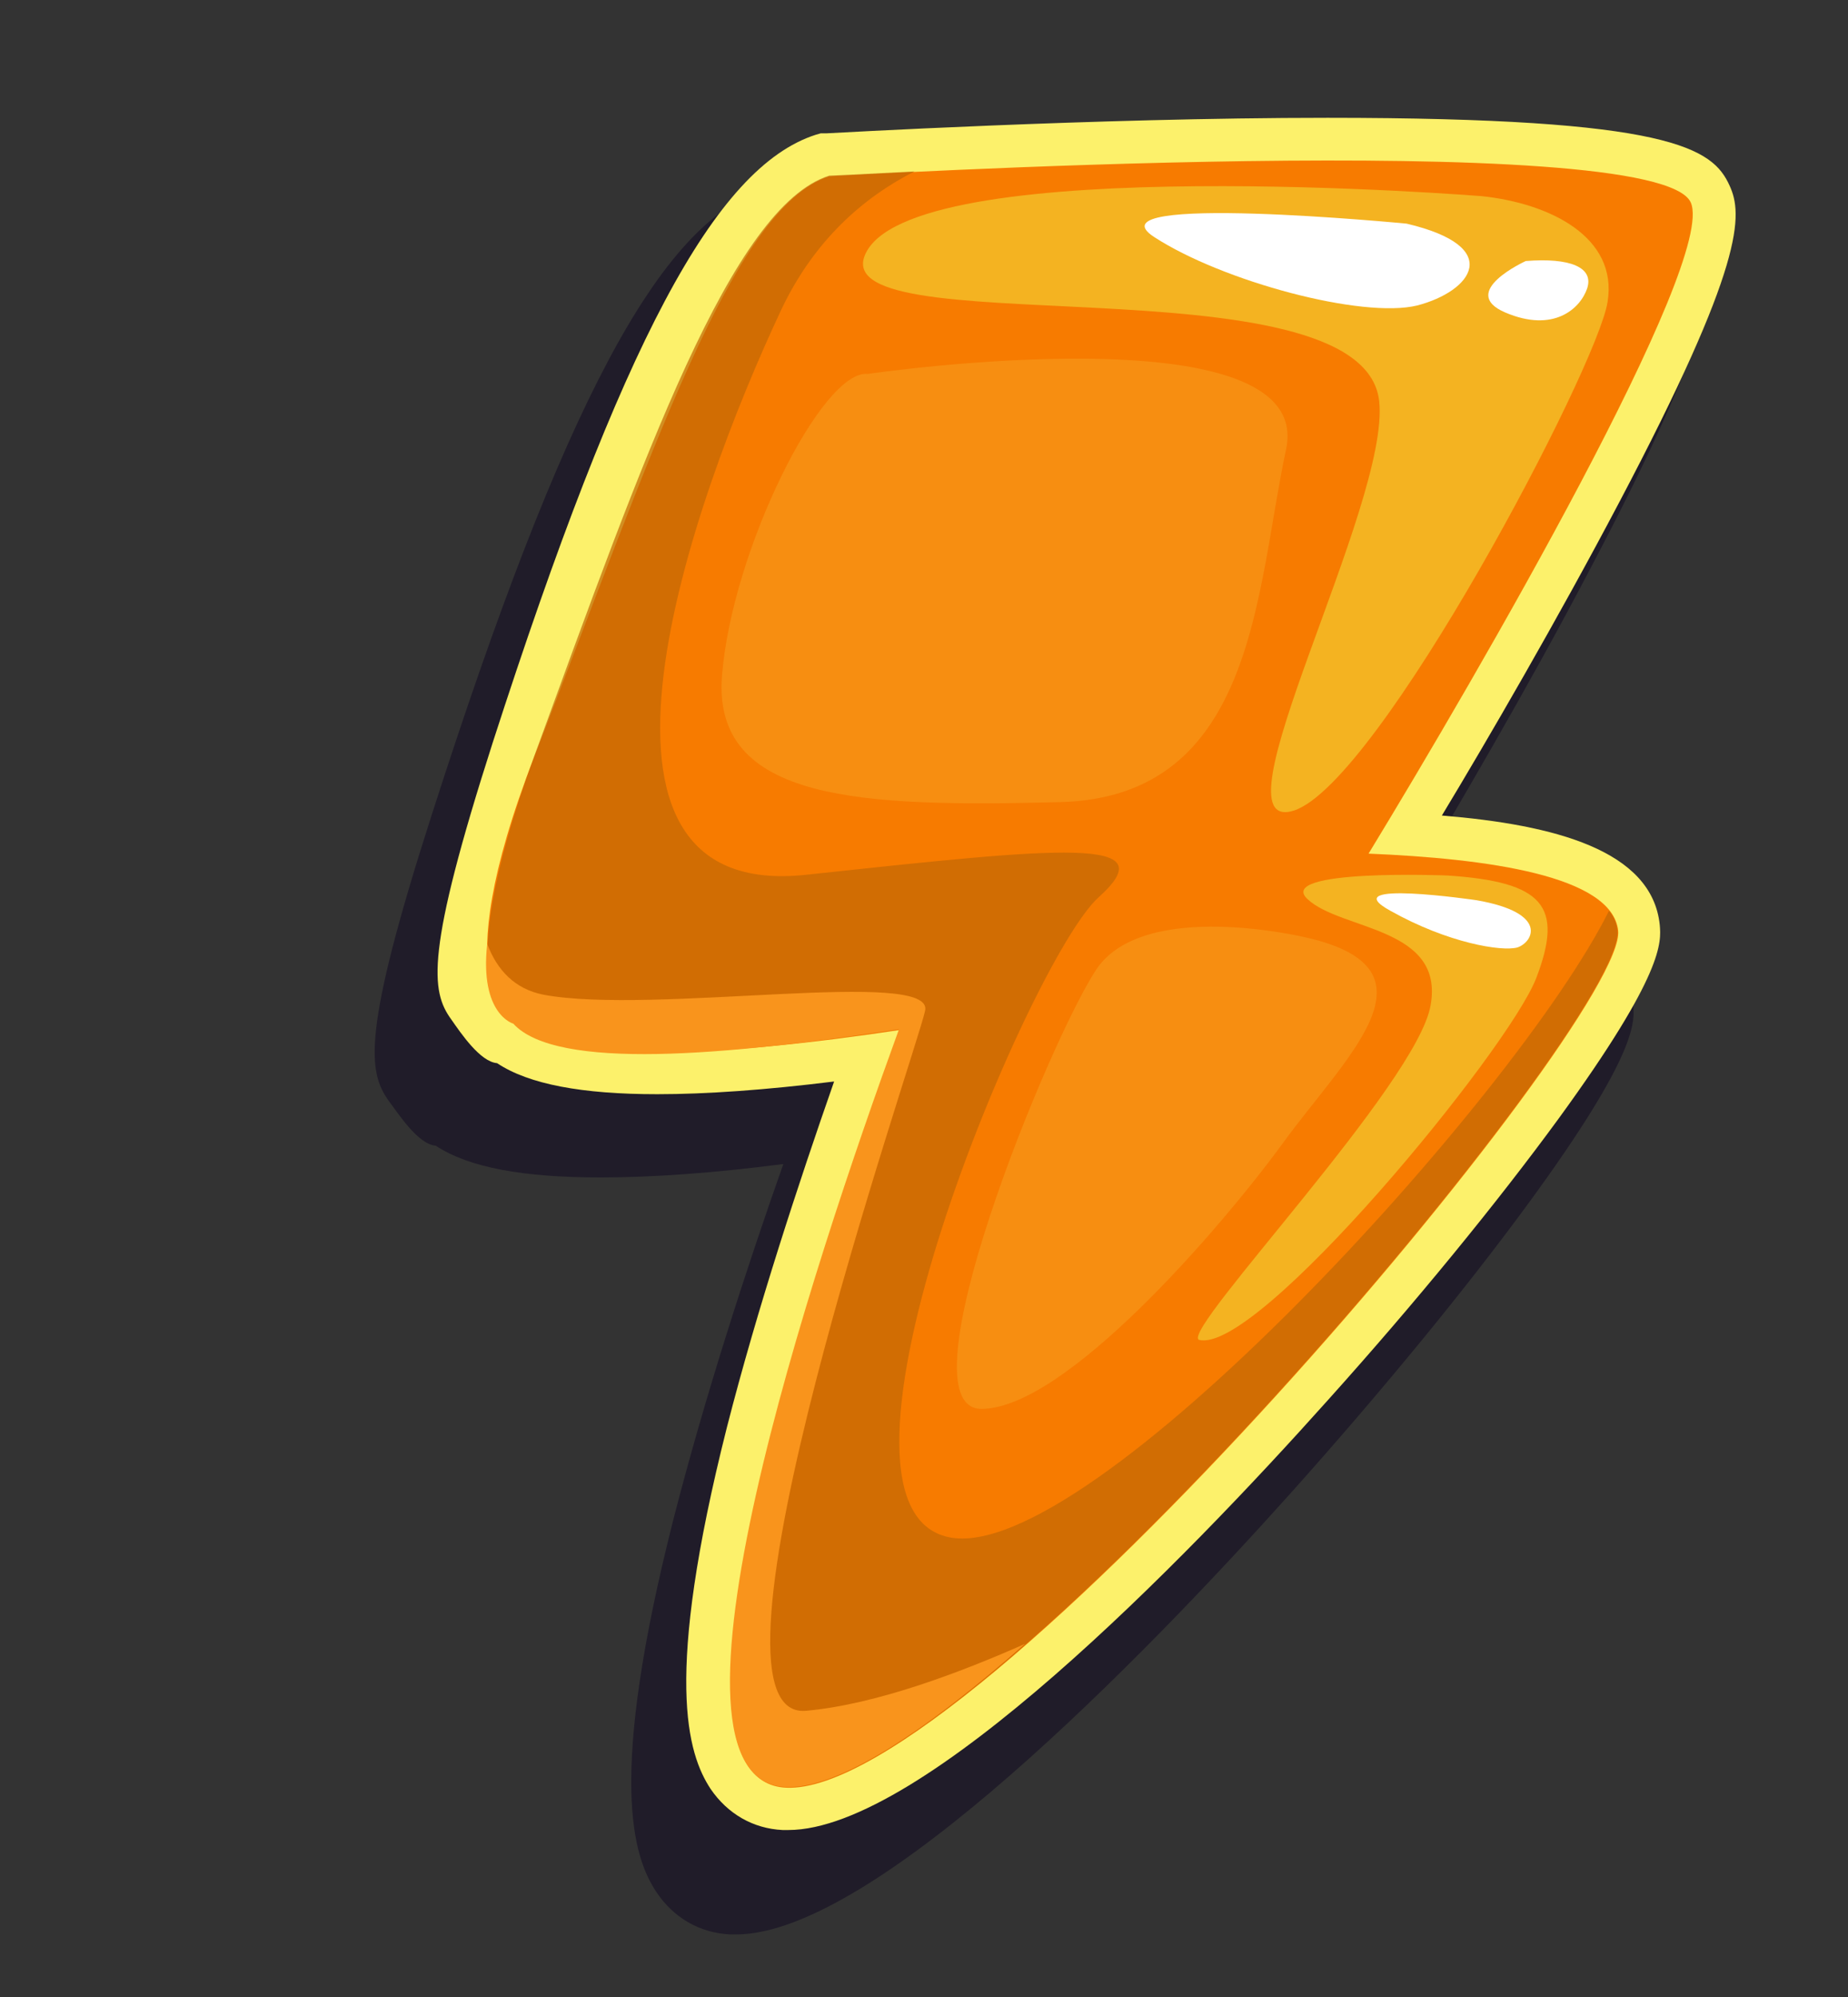 <?xml version="1.0" encoding="utf-8"?>
<!-- Generator: Adobe Illustrator 23.0.1, SVG Export Plug-In . SVG Version: 6.00 Build 0)  -->
<svg version="1.1" xmlns="http://www.w3.org/2000/svg" xmlns:xlink="http://www.w3.org/1999/xlink" x="0px" y="0px"
	 viewBox="0 0 262.1 283.1" style="enable-background:new 0 0 262.1 283.1;" xml:space="preserve">
<rect x="0" y="0" width="262.1" height="283.1" fill="#333333" stroke="none"/>
<style type="text/css">
	.st0{opacity:0.45;fill:#09011E;}
	.st1{fill:#FCF16B;}
	.st2{fill:#F77B00;}
	.st3{opacity:0.71;fill:#C16705;}
	.st4{fill:#F4B321;}
	.st5{fill:#F9941C;}
	.st6{fill:#FFFFFF;}
	.st7{opacity:0.26;fill:#F9C543;}
	.st8{opacity:0.81;fill:#FFFFFF;}
	.st9{fill:#FFE3B6;}
</style>
<g id="_x31_">
</g>
<g id="_x32_">
	<g>
		<path class="st0" d="M199.7,126.3c6.5-11,16.9-28.6,25.8-45.6c18.4-34.9,18.1-42.1,16.2-46.4c-2.4-5.4-8.5-9.9-58.6-9.9
			c-34.2,0-72.8,2.3-73.2,2.3l-0.8,0l-0.8,0.2c-14.7,4.7-28.4,30.4-47.1,88.7c-9.9,30.8-9,36.3-6.1,40.4c1.5,2,4.2,6.2,6.7,6.4
			c4.7,3.1,12.4,4.5,23.4,4.5c7.2,0,15.8-0.6,25.9-1.9c-5.2,14.7-11.2,33.2-15.6,50.4c-9.3,36.6-5.8,47.7-2.4,52.8
			c2.4,3.6,6.1,5.8,10.5,6c0.3,0,0.5,0,0.8,0c0,0,0,0,0,0c19.6,0,57.7-39.2,78.7-62.6c12.8-14.3,24.8-28.9,33.8-41.2
			c15.5-21.2,15-25.7,14.7-28.2C230.3,131.5,216,127.7,199.7,126.3z"/>
		<path class="st1" d="M204.5,115.6c6.4-10.6,16.4-27.8,25.1-44.3c17.9-33.9,17.6-40.9,15.7-45c-2.4-5.3-8.3-9.6-57-9.6
			c-33.2,0-70.8,2.2-71.1,2.2l-0.8,0l-0.7,0.2c-14.3,4.6-27.5,29.5-45.8,86.1c-9.6,29.9-8.8,35.3-5.9,39.3c1.4,2,4.1,6,6.5,6.2
			c4.5,3,12.1,4.4,22.7,4.4c7,0,15.4-0.6,25.1-1.8c-5,14.3-10.9,32.2-15.2,49c-9,35.6-5.6,46.3-2.3,51.3c2.4,3.5,6,5.6,10.2,5.8
			c0.2,0,0.5,0,0.8,0c0,0,0,0,0,0c19,0,56.1-38.1,76.5-60.9c12.5-13.9,24.1-28.1,32.8-40c15-20.6,14.5-25,14.3-27.4
			C234.3,120.5,220.4,116.9,204.5,115.6z"/>
		<path class="st2" d="M194.1,121c15.6-25.6,49.4-83.9,45.7-92.3C235,18,117.6,25,117.6,25c-13.8,4.4-25.4,40.1-41.8,82.2
			c-13.1,33.7-3,37.3-3,37.3c6.1,6.7,30.3,5.2,54.8,1.5c-12.2,33.5-36.5,106.5-16.1,107.4c26.5,1.3,119.4-108.9,118-121.5
			C228.6,124.1,210.9,121.7,194.1,121z"/>
		<path class="st3" d="M229.4,131.9c-0.1-1-0.5-2-1.2-2.8c-13.1,26.4-73.9,92.9-93.6,88.8c-21.3-4.4,11.5-82,21.2-90.7
			c9.7-8.7-5.2-7.1-41.5-3.2c-36.3,3.9-16.4-52.7-3.4-80.3c4.6-9.6,11.5-15.7,18.8-19.4c-7.5,0.4-12.1,0.6-12.1,0.6
			c-13.8,4.4-26.3,39.8-41.8,82.2c-13,35.6-3,37.3-3,37.3c6.1,6.7,30.3,5.2,54.8,1.5c-12.2,33.5-36.5,106.5-16.1,107.4
			C137.9,254.7,230.8,144.5,229.4,131.9z"/>
		<path class="st4" d="M210.1,27.8c0,0-78.9-6.3-87.1,7.7c-8.2,14,70.2,0.6,72.6,21.3c1.7,14.6-24.2,61.9-12.1,58.1
			C195.6,111,226.6,52,228,42.8C229.5,33.6,219.8,28.8,210.1,27.8z"/>
		<path class="st5" d="M77.1,141c-4.1-0.8-6.6-3.5-8-7.2c-1.1,10,3.7,11.3,3.7,11.3c6.1,6.7,30.2,4.5,54.7,0.8
			c-12.2,33.5-36.5,106.5-16.1,107.4c7.4,0.4,19.9-7.9,34-20.3c-8.8,3.9-21,8.6-31.1,9.5c-17.4,1.5,15.5-92.9,16.9-99.2
			C132.7,137.1,92.6,143.9,77.1,141z"/>
		<path class="st6" d="M199.5,31.7c0,0-45.5-4.4-35.8,1.9c9.7,6.3,29.5,11.6,37.3,9.7C208.7,41.3,213.5,35,199.5,31.7z"/>
		<path class="st6" d="M216.4,37c0,0-9.7,4.4-2.9,7.3c6.8,2.9,10.6-0.5,11.6-3.4C226.1,37.9,222.7,36.5,216.4,37z"/>
		<path class="st4" d="M205.3,124.1c0,0-24.7-1-19.8,3.4c4.8,4.4,19.4,3.9,17.4,15c-1.9,11.1-35.1,45.7-32.9,47.4
			c8.2,2.4,44-41.1,47.9-51.3C221.8,128.4,218.9,125,205.3,124.1z"/>
		<path class="st6" d="M209.4,127.6c0,0-20.4-3-12.2,1.5c8.2,4.6,15.8,5.8,18,5.2C217.4,133.6,219.8,129.4,209.4,127.6z"/>
		<path class="st7" d="M123.1,53c0,0,63.6-9.3,59.3,10.7c-4.3,20-4.3,49.3-32.1,50c-27.9,0.7-49.3,0-47.9-17.9
			C103.8,78,116.6,52.3,123.1,53z"/>
		<path class="st7" d="M185.3,132.9c0,0-23-5.6-29.8,4.5c-6.7,10.1-28.1,62.3-16.3,62.3c11.8,0,33.7-25.3,42.7-37.6
			C190.9,149.7,205,137.4,185.3,132.9z"/>
	</g>
	<g>
		<g>
			<g>
				<g>
					<path class="st8" d="M-82-467.8c0,0-4.4-1.8-5,1.6c-0.6,3.4,3.5,5.9,8,5.5C-74.4-461-74.2-464.6-82-467.8z"/>
				</g>
			</g>
		</g>
	</g>
	<g>
		<path class="st0" d="M643.7,742.3L643.7,742.3L643.7,742.3L643.7,742.3z"/>
		<path class="st9" d="M651.2,729.7L651.2,729.7L651.2,729.7L651.2,729.7z"/>
	</g>
</g>
</svg>
